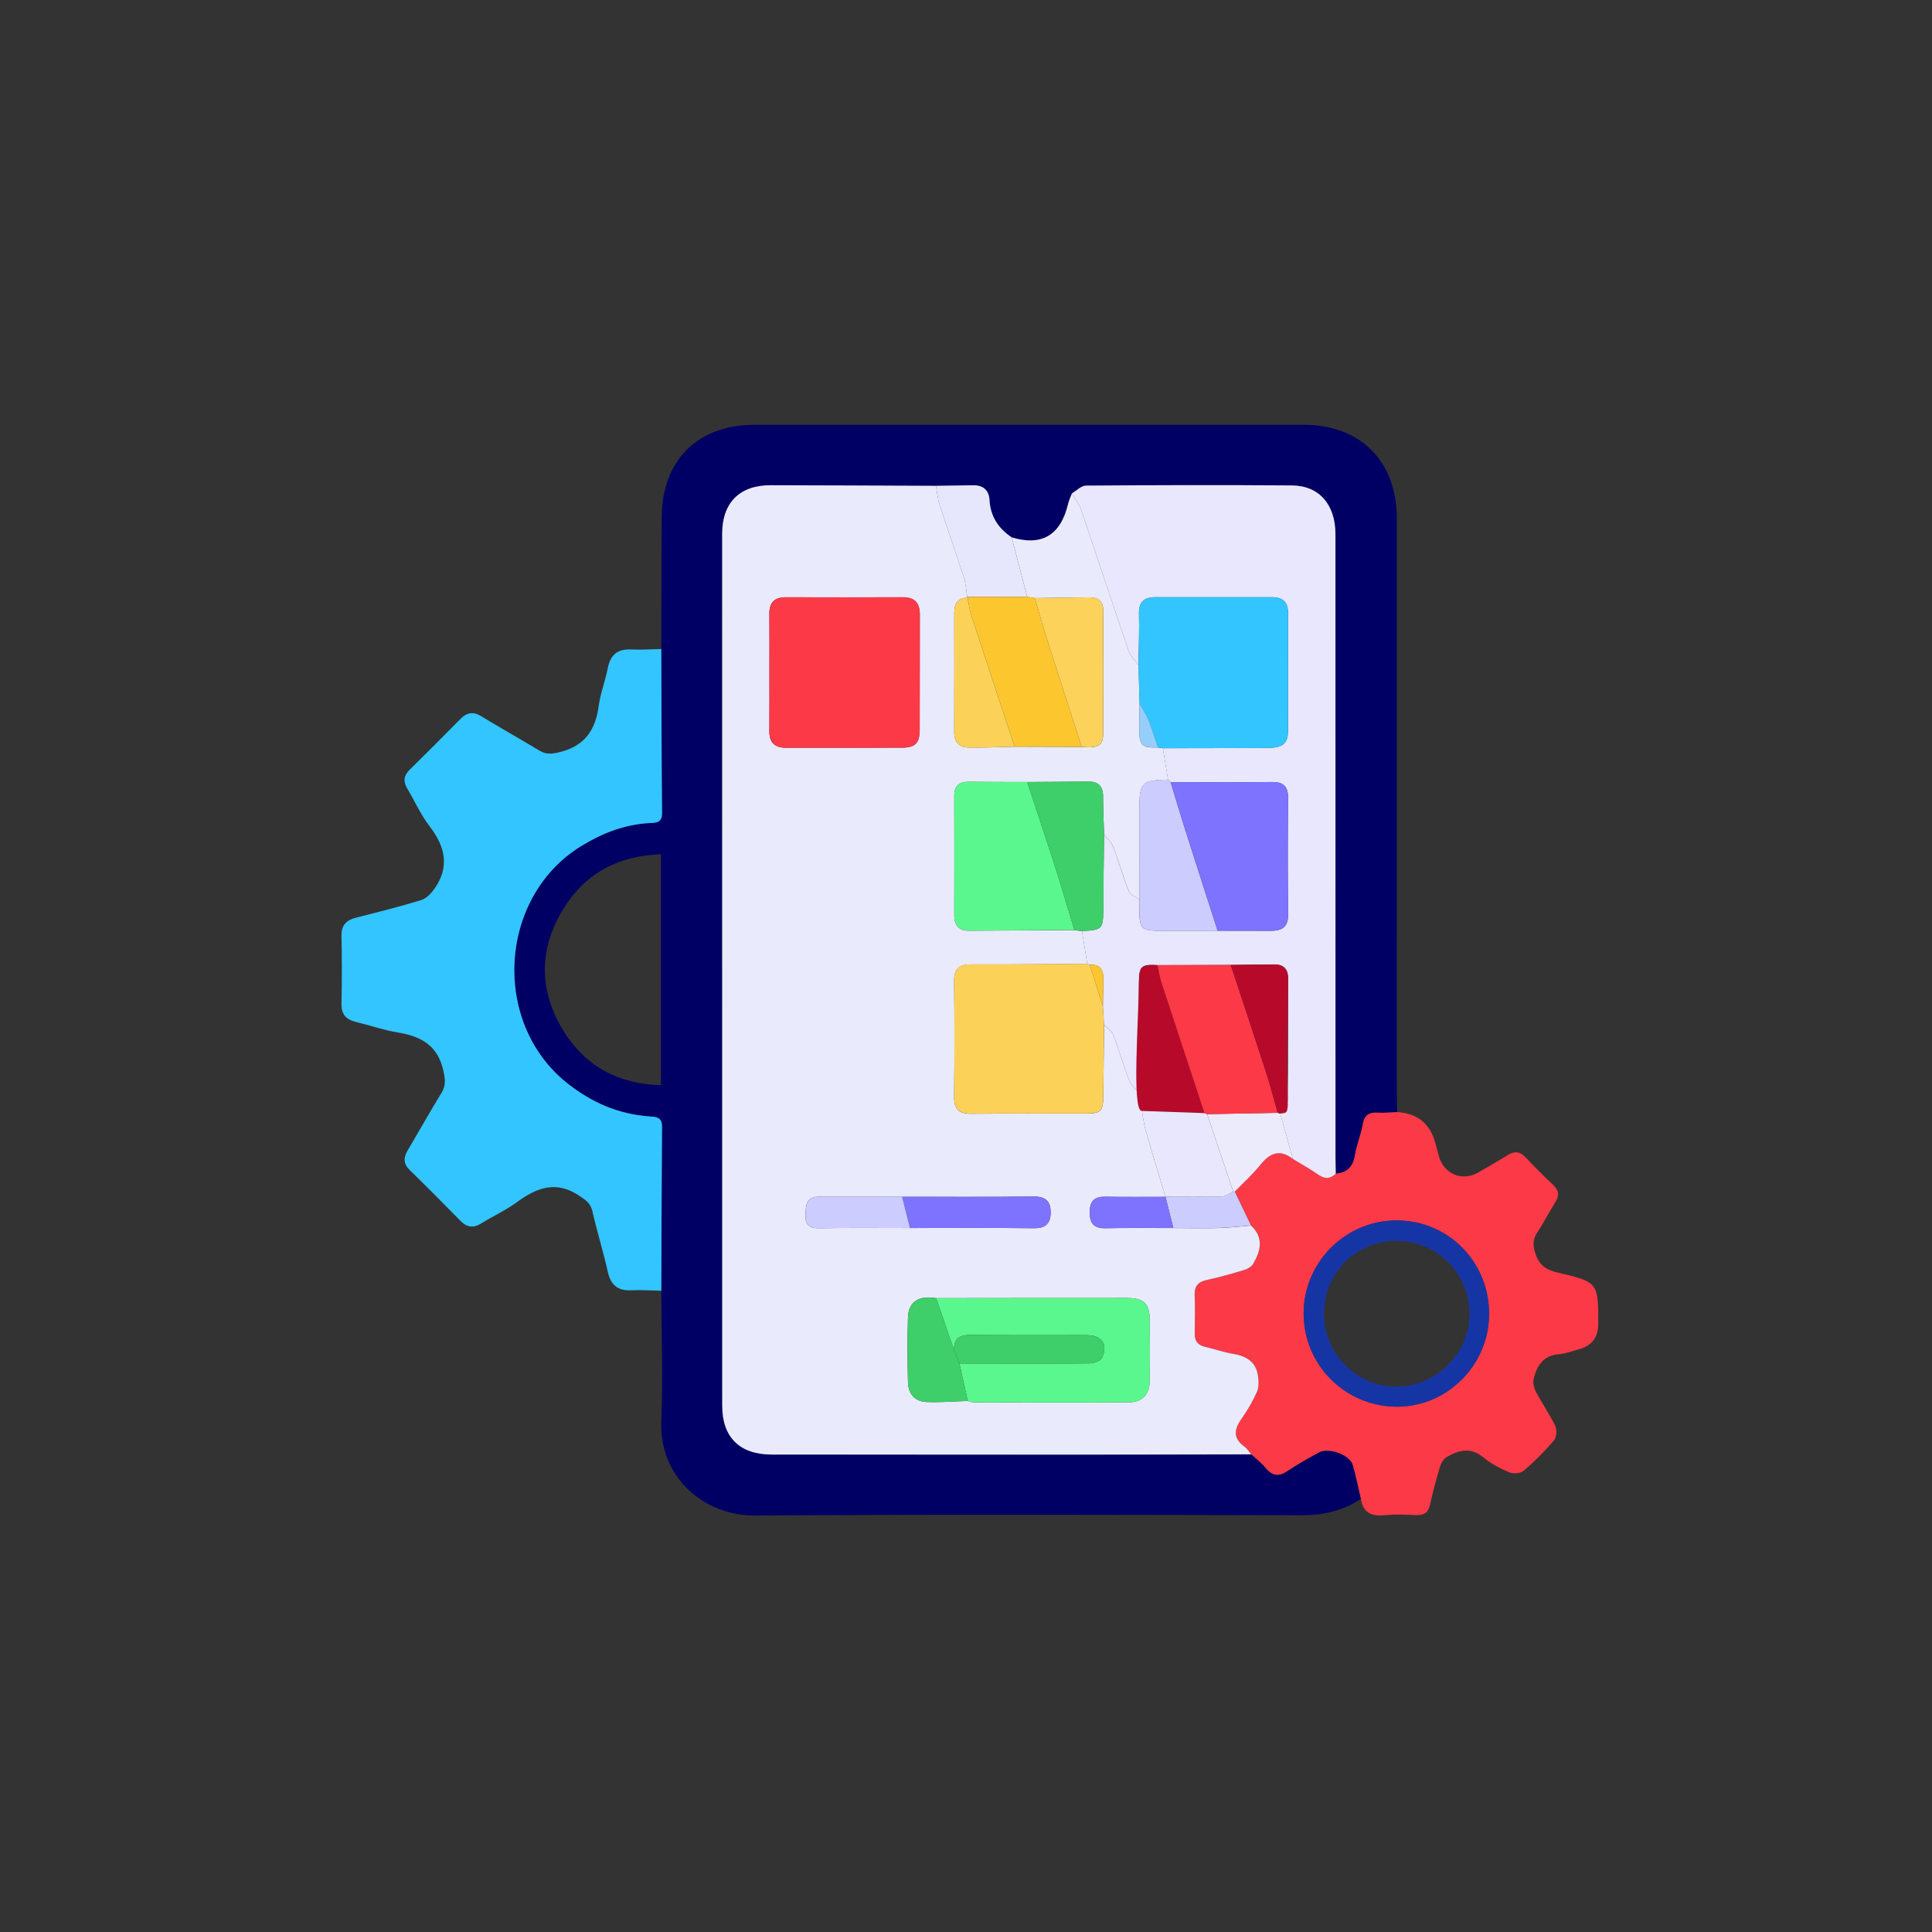 <?xml version="1.0" encoding="UTF-8"?>
<svg id="Layer_1" xmlns="http://www.w3.org/2000/svg" viewBox="0 0 1080 1080">
  <rect x="0" y="0" width="1080" height="1080" fill="#333333" stroke="none"/>
  <defs>
    <style>
      .cls-1 {
        fill: #eaeafd;
      }

      .cls-2 {
        fill: #ecebfc;
      }

      .cls-3 {
        fill: #fc3946;
      }

      .cls-4 {
        fill: #b70a2b;
      }

      .cls-5 {
        fill: #3ece6a;
      }

      .cls-6 {
        fill: #fcc62e;
      }

      .cls-7 {
        fill: #e6e6fc;
      }

      .cls-8 {
        fill: #5af78e;
      }

      .cls-9 {
        fill: #fcd158;
      }

      .cls-10 {
        fill: #000064;
      }

      .cls-11 {
        fill: #cdccff;
      }

      .cls-12 {
        fill: #fcd157;
      }

      .cls-13 {
        fill: #32c5ff;
      }

      .cls-14 {
        fill: #fcd25b;
      }

      .cls-15 {
        fill: #7d73ff;
      }

      .cls-16 {
        fill: #96cefa;
      }

      .cls-17 {
        fill: #1635a5;
      }

      .cls-18 {
        fill: #e8e7fd;
      }
    </style>
  </defs>
  <path class="cls-10" d="M760.76,837.92c-10.04,6.64-21.04,9.11-33.08,9.09-101.75-.17-203.5-.57-305.25.2-29.33.22-54.08-21.76-52.77-52.85,1.02-24.23.08-48.55.01-72.83.11-30.58.15-61.15.41-91.73.05-5.64-3.88-5.48-7.32-5.74-17.25-1.28-32.2-7.83-45.7-18.56-42.69-33.94-38.41-104.42,8.12-132.73,11.59-7.05,23.79-11.79,37.47-12.66,3.11-.2,7.5.38,7.44-5.53-.3-30.58-.31-61.16-.43-91.73.07-24.52.12-49.04.21-73.55.11-31.83,19.99-51.81,51.79-51.82,102.45-.04,204.91-.04,307.36,0,31.48.01,51.8,20.42,51.81,52.07.05,107.55.02,215.11.03,322.66,0,3.15.1,6.31.15,9.47-3.59.13-7.2.52-10.77.32-4.81-.27-7.54,1.16-8.44,6.4-1.01,5.88-3.46,11.51-4.41,17.39-1.05,6.46-4.36,9.76-10.7,10.32-.06-3.15-.16-6.31-.16-9.46,0-115.98,0-231.96-.02-347.94,0-16.69-9.08-27.24-24.45-27.35-38.33-.27-76.67-.18-115.01.1-2.65.02-5.29,2.85-7.93,4.38-.7,1.92-1.61,3.8-2.08,5.78-4.15,17.54-14.72,23.85-31.56,18.75-7.43-4.99-11.85-11.66-12.36-20.86-.3-5.36-3.48-8.29-9.01-8.23-6.97.07-13.95.2-20.92.31-30.83-.12-61.67-.29-92.5-.33-17.28-.02-27.03,9.79-27.03,27.15-.01,162.46,0,324.93.03,487.39,0,17.7,9.75,27.29,27.68,27.31,54.88.04,109.77.07,164.65.05,34.48-.01,68.96-.11,103.45-.16,2.66,2.47,5.64,4.67,7.9,7.47,3.76,4.66,7.43,5.19,12.44,1.78,5.6-3.81,11.59-7.07,17.54-10.34,5.36-2.95,17.18,1.36,18.83,7.01,1.82,6.25,3.07,12.67,4.57,19.02ZM369.44,606.6v-129.04c-23.8.75-42.15,10.55-54.36,30.25-14.01,22.6-14,46.09.05,68.66,12.23,19.65,30.54,29.52,54.31,30.14Z"/>
  <path class="cls-13" d="M369.67,362.85c.11,30.58.13,61.16.43,91.73.06,5.91-4.33,5.33-7.44,5.53-13.68.87-25.88,5.6-37.47,12.66-46.53,28.32-50.8,98.79-8.12,132.73,13.5,10.73,28.44,17.27,45.7,18.56,3.45.26,7.37.09,7.32,5.74-.26,30.58-.3,61.16-.41,91.73-5.58-.11-11.18-.53-16.74-.25-7.64.38-11.53-2.94-13.19-10.38-2.53-11.34-6-22.47-8.6-33.8-1.04-4.52-3.65-6.21-7.35-8.68-13-8.66-23.7-4.56-34.78,3.55-6.23,4.56-13.41,7.82-19.99,11.92-4.45,2.77-8.03,2.25-11.65-1.44-9.35-9.54-18.76-19.03-28.32-28.36-3.65-3.56-3.56-6.99-1.15-11.06,6.31-10.64,12.35-21.46,18.83-32,2.67-4.35,2.13-7.95,1.02-12.83-3.2-14.08-12.68-18.95-25.48-21.05-7.86-1.29-15.47-3.99-23.24-5.86-5.46-1.31-8.28-4.14-8.15-10.16.27-12.63.27-25.26,0-37.89-.13-5.99,2.64-8.85,8.08-10.24,12.21-3.11,24.44-6.16,36.48-9.84,2.88-.88,5.58-3.74,7.42-6.35,8.6-12.24,6.03-23.52-2.68-34.85-4.99-6.49-8.39-14.19-12.59-21.29-2.32-3.92-1.88-7.17,1.43-10.42,9.54-9.35,18.99-18.8,28.34-28.34,3.6-3.66,7.09-4.3,11.62-1.55,10.78,6.56,21.78,12.75,32.59,19.25,3.78,2.27,6.89,1.91,11.31.82,14.03-3.43,19.96-12.35,21.79-25.81.97-7.16,3.69-14.06,5.09-21.18,1.47-7.49,5.53-10.77,13.17-10.38,5.56.28,11.16-.14,16.74-.25Z"/>
  <path class="cls-3" d="M746.71,656.1c6.34-.57,9.65-3.86,10.7-10.32.95-5.88,3.4-11.51,4.41-17.39.9-5.24,3.62-6.67,8.44-6.4,3.57.2,7.18-.19,10.77-.32q16.98.96,21.39,17.44c.63,2.34,1.28,4.68,1.89,7.02,2.63,10.06,13.06,14.51,21.97,9.33,5.45-3.17,10.97-6.24,16.3-9.62,3.9-2.47,7.01-2.34,10.28,1.16,4.97,5.32,10.15,10.46,15.44,15.47,3.2,3.04,3.49,5.87,1.11,9.58-3.53,5.51-6.41,11.45-10.05,16.88-2.74,4.08-2.51,7.5-.96,12.1,2.15,6.4,6.09,8.87,12.25,10.32,22.82,5.36,22.78,5.53,22.78,28.73q0,11.24-10.69,14.12c-3.75,1.01-7.46,2.55-11.27,2.82-8.86.62-12.35,6.5-14.15,13.83-.55,2.22.22,5.19,1.34,7.31,3.4,6.43,7.63,12.44,10.76,18.98,1.03,2.16.75,6.33-.73,8.06-5.18,6.08-10.89,11.8-16.96,16.99-1.74,1.49-5.81,1.78-8.07.83-5.1-2.14-10.21-4.82-14.46-8.32-7.09-5.85-13.79-4.14-20.52-.17-1.76,1.04-3.15,3.47-3.77,5.54-2.09,6.96-3.94,14.01-5.53,21.1-.98,4.37-3.31,5.97-7.69,5.78-5.82-.26-11.71-.54-17.47.06-7.37.76-12.26-1.2-13.44-9.11-1.5-6.35-2.75-12.77-4.57-19.02-1.65-5.65-13.46-9.96-18.83-7.01-5.95,3.27-11.94,6.53-17.54,10.34-5.01,3.4-8.68,2.88-12.44-1.78-2.26-2.79-5.24-5-7.9-7.47-1.27-1.45-2.31-3.21-3.83-4.31-6.38-4.62-5.88-9.57-1.7-15.5,3.34-4.73,6.33-9.83,8.67-15.12,1.16-2.62,1.02-6.12.58-9.09-1.17-7.78-6.54-10.96-13.88-12.17-5.24-.86-10.3-2.7-15.5-3.87-4.23-.95-6.09-3.32-5.99-7.68.17-7.03.24-14.08-.03-21.11-.19-5,1.73-7.53,6.68-8.6,7.09-1.53,14.1-3.52,21.05-5.62,1.86-.56,4.04-1.84,4.98-3.44,4.27-7.29,6.03-14.68-1.2-21.43-3.03-6.31-6.05-12.63-9.08-18.94,4.83-4.99,10.06-9.67,14.4-15.06,5.33-6.62,10.84-8.81,18.05-3.22,4.85,2.97,9.85,5.74,14.51,8.98,3.59,2.5,6.53,2.07,9.51-.71ZM832.4,734.69c.08-29.35-22.76-52.47-51.84-52.46-28.42,0-51.81,23.46-51.82,51.96,0,28.93,23.4,52.22,52.39,52.15,28.05-.07,51.19-23.38,51.26-51.65Z"/>
  <path class="cls-1" d="M699.33,685.05c7.23,6.75,5.47,14.14,1.2,21.43-.93,1.59-3.11,2.87-4.98,3.44-6.95,2.1-13.96,4.08-21.05,5.62-4.95,1.07-6.88,3.6-6.68,8.6.27,7.03.19,14.08.03,21.11-.1,4.37,1.76,6.73,5.99,7.68,5.19,1.17,10.26,3.01,15.5,3.87,7.34,1.21,12.71,4.39,13.88,12.17.45,2.97.58,6.47-.58,9.09-2.34,5.29-5.33,10.38-8.67,15.12-4.18,5.92-4.69,10.88,1.7,15.5,1.52,1.1,2.57,2.86,3.83,4.31-34.48.06-68.96.15-103.44.16-54.88.02-109.77,0-164.65-.05-17.93-.01-27.67-9.61-27.68-27.31-.03-162.46-.04-324.93-.03-487.39,0-17.36,9.74-27.17,27.03-27.15,30.83.04,61.67.22,92.5.33.65,3.51.92,7.15,2.01,10.52,4.44,13.71,9.23,27.31,13.65,41.04,1.08,3.36,1.23,7.02,1.81,10.55l.21.49c-5.67-.02-7.47,3.38-7.46,8.42.01,22.24.07,44.48-.04,66.72-.03,5.46,2.75,8.39,7.73,8.52,8.67.22,17.35-.24,26.03-.42,12.5.04,25.01.07,37.51.11,8.86.9,11.95-.69,12-7.09.17-23.01.07-46.03.06-69.05,0-5.17-2.85-7.5-7.77-7.46-10.16.08-20.32.27-30.48.42-1.41-.22-2.82-.45-4.22-.67-2.91-11.1-5.83-22.19-8.74-33.29,16.85,5.1,27.41-1.2,31.56-18.75.47-1.98,1.38-3.85,2.09-5.76,1.78,3.07,4.11,5.94,5.23,9.22,8.94,26.27,17.56,52.64,26.54,78.9.98,2.86,3.61,5.15,5.48,7.7.21,7.27.42,14.54.63,21.81-.07,5.01-.22,10.02-.2,15.04.04,8.06,1.83,9.61,10.45,9.29.92.15,1.84.3,2.75.46.97,5.84,1.94,11.69,2.91,17.53-14.78.33-16.03,1.6-16.03,16.22,0,16.94,0,33.89-.01,50.83-2.03-1.56-5.08-2.7-5.9-4.74-3.22-8.05-5.54-16.47-8.64-24.57-1.02-2.65-3.42-4.77-5.19-7.13-.21-7.01-.61-14.03-.57-21.04.04-5.8-2.49-8.53-8.26-8.47-11.38.12-22.77.16-34.16.23-10.9-.03-21.8,0-32.69-.13-5.39-.06-8.09,2.26-8.07,7.79.05,22.28.04,44.57,0,66.85,0,5.65,2.63,8.63,8.33,8.61,19.61-.1,39.22-.24,58.83-.36,1.42.2,2.84.41,4.26.61.97,6.09,1.95,12.18,2.92,18.27-21.57.13-43.15.41-64.72.31-6.68-.03-9.78,2.21-9.7,9.27.23,21.58.23,43.17,0,64.76-.07,6.91,2.7,9.53,9.52,9.46,21.34-.21,42.69-.05,64.03-.09,8.45-.02,9.74-1.35,9.84-9.69.16-13.33.29-26.65.43-39.98,1.77,1.88,4.32,3.46,5.17,5.69,3.18,8.28,5.59,16.86,8.75,25.15,1,2.63,3.42,4.72,5.19,7.06.68,3.44,1.36,6.89,2.05,10.33.71,3.77,1.13,7.62,2.19,11.28,3.53,12.26,7.29,24.45,10.97,36.67l.02.04c-11.15,0-22.29.13-33.43-.08-6.04-.12-8.88,2.11-8.95,8.45-.07,6.45,2.32,9.31,8.96,9.17,12.59-.27,25.2-.1,37.79-.12,8.5.02,17.01.22,25.5,0,5.99-.16,11.96-.89,17.94-1.37ZM504.28,669.02c-15.51-.01-31.03,0-46.54-.04-6.95-.02-7.29,4.53-7.47,9.86-.19,5.57,1.67,7.83,7.49,7.74,16.96-.27,33.94-.1,50.9-.11,23.07,0,46.13-.18,69.2.11,6.62.08,9.47-2.61,9.47-8.86,0-6.26-2.88-8.92-9.48-8.85-24.52.29-49.04.13-73.57.14ZM523.3,725.69c-9.5-1.72-15.44,1.99-15.73,10.69-.4,12.09-.28,24.21,0,36.31.15,6.38,3.79,10.75,10.28,11.03,7.69.33,15.43-.34,23.14-.58,1.17.27,2.34.78,3.51.79,28.86.05,57.72.14,86.57-.02,7.46-.04,11.5-4.39,11.61-12.01.17-11.4.12-22.8.02-34.19-.08-8.86-3.39-12.11-12.48-12.11-35.65-.02-71.29.04-106.94.08ZM430.1,375.29c0,11.15.07,22.31-.03,33.46-.06,6.42,3.06,9.27,9.35,9.26,21.58-.05,43.16.05,64.74-.06,7.54-.04,9.93-2.51,9.96-10.19.1-21.34-.02-42.67.07-64.01.03-6.57-2.71-9.91-9.52-9.88-21.82.09-43.64.07-65.47.01-6.44-.02-9.21,3.08-9.13,9.41.12,10.67.03,21.34.03,32.01Z"/>
  <path class="cls-18" d="M636.4,371.67c-1.87-2.55-4.5-4.84-5.48-7.7-8.98-26.25-17.6-52.63-26.54-78.9-1.12-3.28-3.45-6.15-5.23-9.22,2.64-1.54,5.27-4.37,7.92-4.39,38.33-.29,76.67-.38,115.01-.1,15.37.11,24.44,10.66,24.45,27.35.03,115.98.01,231.96.02,347.94,0,3.15.11,6.3.16,9.46-2.98,2.79-5.91,3.21-9.51.71-4.66-3.25-9.66-6.01-14.51-8.98-2.36-8.45-4.71-16.9-7.07-25.35,1.48-2.57,4.19-5.12,4.23-7.71.34-22.58.17-45.18.21-67.76,0-5.49-2.66-7.99-8.07-7.9-8.01.13-16.02.19-24.03.28-13.64.04-27.28.08-40.92.12-8.95-.56-10.31.64-10.38,9.41-.15,20.59-.26,41.18-.39,61.77-1.77-2.34-4.19-4.43-5.19-7.06-3.16-8.29-5.57-16.87-8.75-25.15-.85-2.23-3.4-3.81-5.18-5.69-.21-3.39-.42-6.79-.63-10.18.08-5.31.24-10.62.23-15.93,0-4.93-2.2-7.79-7.53-7.37l-1.47-.56c-.97-6.09-1.95-12.18-2.92-18.27,11.55-.67,11.83-1.03,11.9-12.9.09-13.73.28-27.46.42-41.19,1.77,2.36,4.17,4.48,5.19,7.13,3.11,8.1,5.42,16.52,8.64,24.57.82,2.04,3.87,3.18,5.9,4.74,0,1.7.02,3.4.02,5.1,0,11.46.91,12.38,12.43,12.38,10.44,0,20.88-.02,31.32-.04,9.93.01,19.86,0,29.78.05,6.34.03,9.76-2.2,9.66-9.42-.32-21.55-.24-43.1-.04-64.65.06-6.5-2.43-9.18-9-9.11-18.88.21-37.77.07-56.66.07-.49-.48-.97-.96-1.46-1.44-.97-5.84-1.94-11.69-2.91-17.53,19.65-.05,39.29-.05,58.94-.17,8.02-.05,10.97-2.46,11.01-9.17.1-22.07,0-44.15.06-66.22.01-6.11-2.99-8.84-8.94-8.84-21.83.02-43.66.01-65.49,0-6.35,0-9.08,2.93-8.91,9.46.25,9.44-.16,18.9-.29,28.35Z"/>
  <path class="cls-7" d="M565.51,300.36c2.91,11.1,5.83,22.19,8.74,33.29-11.19,0-22.37.02-33.56.03-.58-3.52-.73-7.19-1.81-10.55-4.42-13.72-9.21-27.32-13.65-41.04-1.09-3.37-1.36-7.01-2.01-10.52,6.97-.11,13.95-.24,20.92-.31,5.53-.05,8.71,2.87,9.01,8.23.51,9.2,4.94,15.87,12.36,20.86Z"/>
  <path class="cls-17" d="M832.4,734.69c-.08,28.27-23.21,51.57-51.26,51.65-29,.07-52.4-23.22-52.39-52.15,0-28.5,23.4-51.95,51.82-51.96,29.07,0,51.92,23.11,51.84,52.46ZM740.12,734.5c.08,22.48,18.47,40.84,40.74,40.66,22.31-.18,40.88-18.96,40.59-41.05-.29-22.68-18.32-40.47-40.97-40.43-22.58.04-40.44,18.1-40.36,40.82Z"/>
  <path class="cls-2" d="M715.63,622.48c2.36,8.45,4.71,16.9,7.07,25.35-7.21-5.59-12.73-3.4-18.05,3.22-4.34,5.39-9.56,10.07-14.39,15.06-.29-.03-.58-.03-.87,0-4.85-14.43-9.71-28.87-14.56-43.3,13.14-.24,26.28-.49,39.43-.73.47.12.93.26,1.39.4Z"/>
  <path class="cls-11" d="M689.38,666.11c.29-.03.58-.03.87,0,3.03,6.31,6.05,12.63,9.08,18.94-5.98.48-11.95,1.21-17.94,1.37-8.49.23-17,.03-25.5,0-1.46-5.81-2.92-11.61-4.38-17.42,0,0-.02-.04-.02-.04,10.54,0,21.08.16,31.61-.12,2.12-.06,4.19-1.79,6.28-2.74Z"/>
  <path class="cls-3" d="M430.1,375.29c0-10.67.09-21.34-.03-32.01-.07-6.32,2.69-9.43,9.13-9.41,21.82.06,43.64.08,65.47-.01,6.82-.03,9.55,3.31,9.52,9.88-.09,21.34.03,42.67-.07,64.01-.03,7.68-2.43,10.15-9.96,10.19-21.58.11-43.16,0-64.74.06-6.29.01-9.4-2.84-9.35-9.26.1-11.15.03-22.31.03-33.46Z"/>
  <path class="cls-13" d="M636.4,371.67c.13-9.45.54-18.91.29-28.35-.17-6.53,2.57-9.47,8.91-9.46,21.83,0,43.66.02,65.49,0,5.95,0,8.96,2.73,8.94,8.84-.05,22.07.04,44.15-.06,66.22-.03,6.71-2.98,9.12-11.01,9.17-19.65.12-39.29.12-58.94.17-.92-.15-1.84-.3-2.75-.45-1.76-5.19-3.32-10.46-5.37-15.53-1.24-3.09-3.23-5.87-4.89-8.79-.21-7.27-.42-14.54-.63-21.81Z"/>
  <path class="cls-9" d="M607.77,538.75c.49.19.98.37,1.47.56,2.43,7.77,4.87,15.54,7.3,23.3.21,3.39.42,6.79.63,10.18-.14,13.33-.27,26.65-.43,39.98-.1,8.34-1.4,9.67-9.84,9.69-21.34.04-42.69-.12-64.03.09-6.82.07-9.59-2.55-9.52-9.46.23-21.58.23-43.17,0-64.76-.08-7.06,3.02-9.3,9.7-9.27,21.57.09,43.15-.18,64.72-.31Z"/>
  <path class="cls-8" d="M523.3,725.69c35.65-.03,71.29-.1,106.94-.08,9.09,0,12.4,3.26,12.48,12.11.1,11.4.15,22.8-.02,34.19-.11,7.62-4.15,11.97-11.61,12.01-28.86.15-57.72.06-86.57.02-1.17,0-2.34-.51-3.52-.79-1.56-6.99-3.12-13.97-4.68-20.95,24.24.02,48.48.14,72.71-.07,2.43-.02,6.21-1.37,7.03-3.17,3.45-7.59-.2-12.59-8.65-12.6-21.57-.05-43.15.13-64.71-.11-6.38-.07-9.76,2-9.3,8.71-3.37-9.76-6.73-19.51-10.1-29.27Z"/>
  <path class="cls-8" d="M600.59,519.87c-19.61.12-39.22.26-58.83.36-5.71.03-8.34-2.96-8.33-8.61.03-22.28.05-44.57,0-66.85-.01-5.54,2.69-7.85,8.07-7.79,10.9.12,21.8.1,32.69.13,5.22,15.83,10.54,31.62,15.63,47.49,3.75,11.7,7.19,23.51,10.77,35.26Z"/>
  <path class="cls-6" d="M540.69,333.68c11.19,0,22.37-.02,33.56-.03,1.41.22,2.82.45,4.22.67,2.24,7.6,4.34,15.23,6.75,22.78,6.41,20.16,12.96,40.27,19.45,60.4-12.5-.04-25.01-.07-37.51-.1-8.08-24.48-16.2-48.95-24.2-73.46-1.03-3.15-1.39-6.51-2.06-9.78l-.21-.49Z"/>
  <path class="cls-11" d="M680.67,520.28c-10.44.01-20.88.04-31.32.04-11.52,0-12.42-.92-12.43-12.38,0-1.7-.01-3.4-.02-5.1,0-16.94.01-33.89.01-50.83,0-14.61,1.26-15.88,16.03-16.22.49.48.97.96,1.46,1.44,2.65,8.71,5.22,17.45,7.98,26.13,6.04,18.99,12.18,37.95,18.28,56.92Z"/>
  <path class="cls-5" d="M600.59,519.87c-3.58-11.76-7.02-23.56-10.77-35.26-5.09-15.87-10.41-31.66-15.63-47.49,11.38-.07,22.77-.12,34.16-.24,5.78-.06,8.3,2.67,8.26,8.47-.05,7.01.36,14.03.57,21.04-.14,13.73-.33,27.46-.42,41.19-.08,11.86-.36,12.22-11.9,12.9-1.42-.2-2.84-.41-4.26-.61Z"/>
  <path class="cls-14" d="M604.67,417.51c-6.49-20.13-13.03-40.25-19.45-60.4-2.4-7.54-4.51-15.18-6.75-22.78,10.16-.14,20.32-.33,30.48-.42,4.92-.04,7.77,2.29,7.77,7.46,0,23.02.11,46.03-.06,69.05-.05,6.4-3.14,7.99-12,7.09Z"/>
  <path class="cls-4" d="M636.68,548.92c.07-8.78,1.42-9.97,10.38-9.41.73,3.27,1.2,6.64,2.24,9.81,7.95,24.32,16.01,48.61,24.03,72.91-11.66-.4-23.33-.8-34.99-1.21-5.82.65-1.81-51.51-1.66-72.1Z"/>
  <path class="cls-18" d="M638.34,621.02c11.66.4,23.33.8,34.99,1.21.5.19,1,.39,1.49.58,4.85,14.43,9.71,28.87,14.56,43.3-2.09.96-4.16,2.69-6.28,2.74-10.53.28-21.07.12-31.61.12-3.67-12.22-7.43-24.41-10.97-36.67-1.06-3.67-1.48-7.52-2.19-11.28Z"/>
  <path class="cls-12" d="M540.9,334.17c.67,3.26,1.04,6.63,2.06,9.78,7.99,24.51,16.11,48.98,24.2,73.46-8.68.17-17.36.64-26.03.42-4.98-.13-7.76-3.06-7.73-8.52.11-22.24.05-44.48.04-66.72,0-5.04,1.79-8.44,7.46-8.42Z"/>
  <path class="cls-5" d="M536.32,762.2c1.56,6.98,3.12,13.97,4.68,20.95-7.71.24-15.45.91-23.14.58-6.49-.28-10.13-4.66-10.28-11.03-.29-12.1-.4-24.22,0-36.31.29-8.7,6.23-12.41,15.73-10.69,3.37,9.75,6.73,19.51,10.1,29.27.98,2.41,1.95,4.83,2.93,7.24Z"/>
  <path class="cls-15" d="M504.28,669.02c24.52,0,49.05.15,73.57-.14,6.6-.08,9.48,2.58,9.48,8.85,0,6.25-2.85,8.95-9.47,8.86-23.06-.29-46.13-.11-69.2-.11-1.46-5.82-2.92-11.64-4.39-17.45Z"/>
  <path class="cls-11" d="M504.28,669.02c1.46,5.82,2.92,11.64,4.39,17.45-16.97,0-33.94-.17-50.9.11-5.83.09-7.68-2.18-7.49-7.74.18-5.33.52-9.88,7.47-9.86,15.51.04,31.03.03,46.54.04Z"/>
  <path class="cls-15" d="M651.52,669.02c1.46,5.81,2.92,11.61,4.38,17.42-12.6.01-25.2-.15-37.79.12-6.65.14-9.03-2.72-8.96-9.17.07-6.34,2.91-8.57,8.95-8.45,11.14.22,22.29.08,33.43.08Z"/>
  <path class="cls-16" d="M637.04,393.47c1.65,2.92,3.65,5.7,4.89,8.79,2.04,5.08,3.6,10.35,5.37,15.53-8.62.32-10.41-1.23-10.45-9.29-.03-5.01.13-10.02.2-15.04Z"/>
  <path class="cls-15" d="M680.67,520.28c-6.1-18.97-12.24-37.93-18.28-56.92-2.76-8.68-5.33-17.42-7.98-26.13,18.89,0,37.78.14,56.66-.07,6.57-.07,9.06,2.61,9,9.11-.2,21.55-.28,43.1.04,64.65.11,7.21-3.32,9.44-9.66,9.42-9.93-.04-19.86-.04-29.78-.05Z"/>
  <path class="cls-3" d="M674.82,622.81c-.5-.19-1-.39-1.49-.58-8.02-24.3-16.08-48.59-24.03-72.91-1.04-3.18-1.51-6.54-2.24-9.81,13.64-.04,27.28-.08,40.92-.12,6.57,19.94,13.22,39.85,19.67,59.83,2.44,7.54,4.42,15.24,6.6,22.86-13.14.24-26.28.49-39.43.73Z"/>
  <path class="cls-4" d="M714.24,622.08c-2.19-7.62-4.17-15.32-6.6-22.86-6.45-19.98-13.1-39.89-19.67-59.83,8.01-.09,16.02-.15,24.03-.28,5.41-.09,8.08,2.41,8.07,7.9-.04,22.59-.82,45.19-.21,67.76.22,8.04-.8,7.3-4.23,7.71-.46-.15-.92-.28-1.39-.4Z"/>
  <path class="cls-6" d="M616.54,562.61c-2.43-7.77-4.87-15.54-7.3-23.3,5.33-.42,7.52,2.44,7.53,7.37,0,5.31-.14,10.62-.23,15.93Z"/>
  <path class="cls-5" d="M536.32,762.2c-.98-2.41-1.95-4.83-2.93-7.24-.45-6.71,2.93-8.78,9.3-8.71,21.57.24,43.14.06,64.71.11,8.45.02,12.1,5.01,8.65,12.6-.82,1.8-4.6,3.15-7.03,3.17-24.24.21-48.47.09-72.71.07Z"/>
</svg>